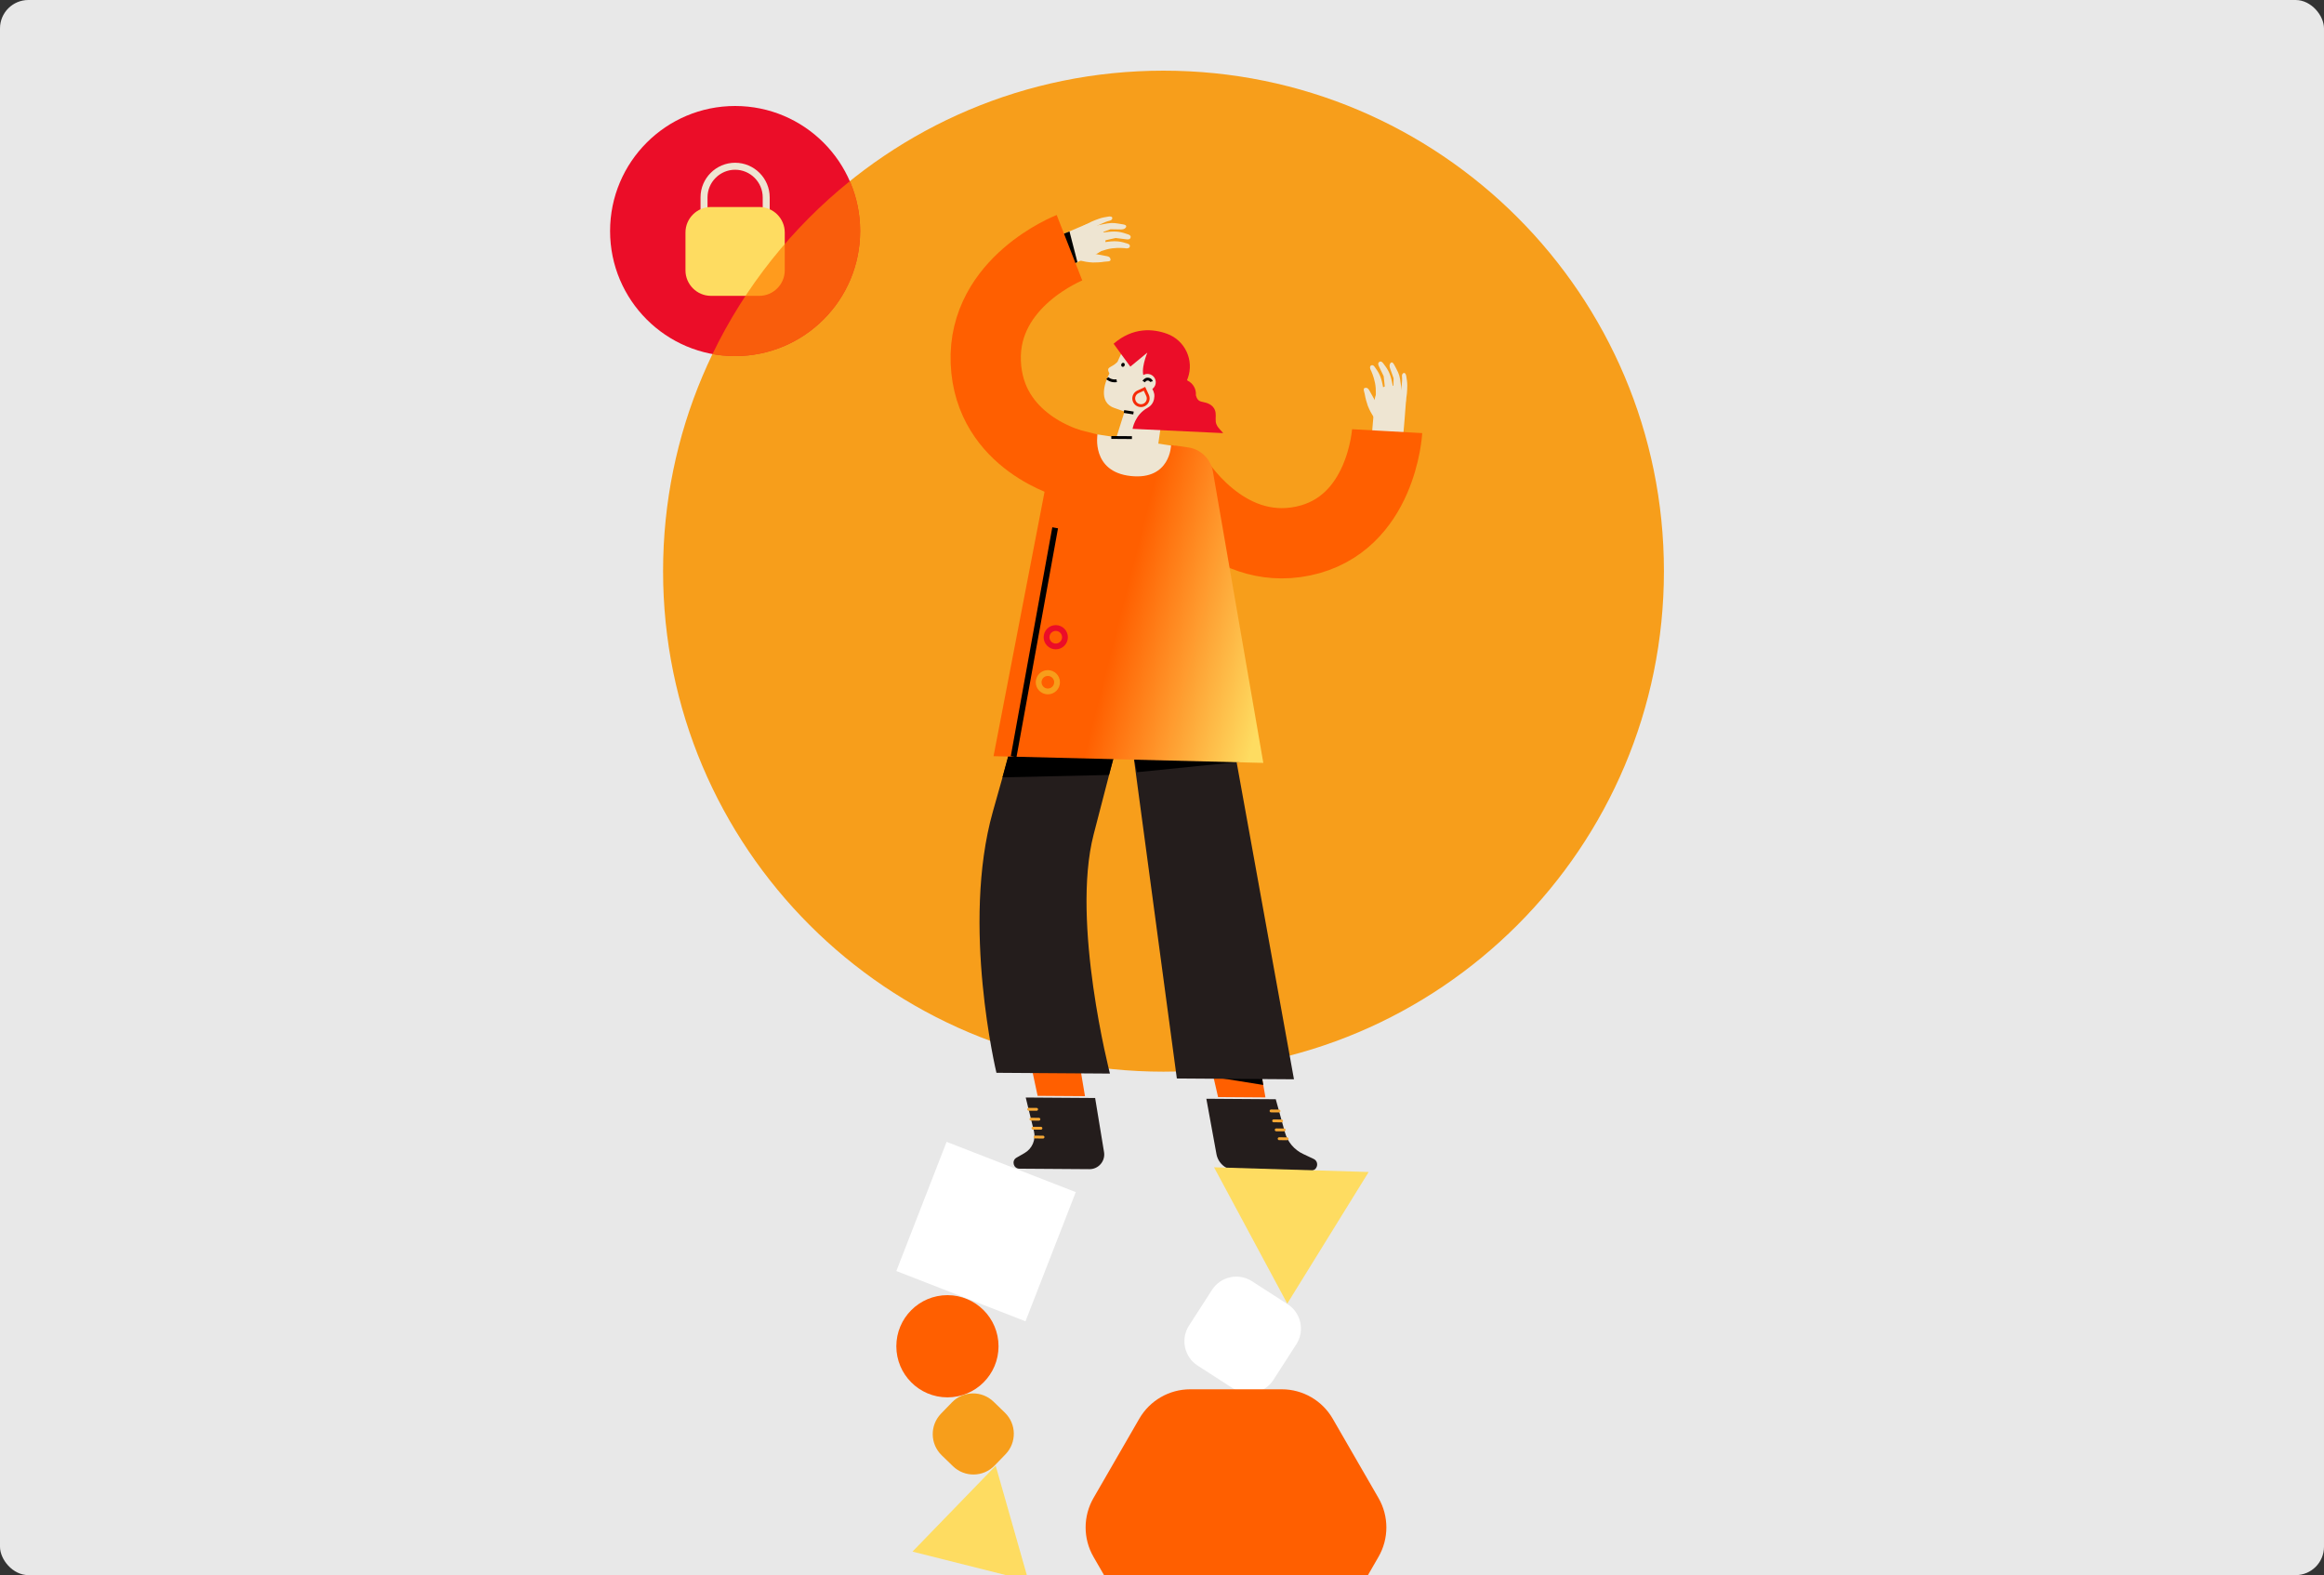 <?xml version="1.0" encoding="UTF-8"?> <svg xmlns="http://www.w3.org/2000/svg" width="819" height="555" viewBox="0 0 819 555" fill="none"><rect x="0" y="0" width="819" height="555" fill="#333333" stroke="none"/><g clip-path="url(#clip0_4193_2460)"><rect width="819" height="555" fill="#E8E8E8"></rect><path d="M434.658 489.289L422.052 481.167C417.343 478.134 415.973 471.8 419.007 467.091L427.129 454.485C430.163 449.777 436.497 448.406 441.205 451.44L453.811 459.562C458.519 462.596 459.89 468.93 456.856 473.639L448.734 486.244C445.701 490.953 439.366 492.323 434.658 489.289Z" fill="white"></path><path d="M350.894 516.453L321.563 546.712L362.434 556.984L350.894 516.453Z" fill="#FEDC61"></path><path d="M586.383 201.252C586.383 298.65 507.426 377.607 410.028 377.607C312.63 377.607 233.673 298.65 233.673 201.252C233.673 103.854 312.63 24.897 410.028 24.897C507.426 24.897 586.383 103.854 586.383 201.252Z" fill="#F79E1B"></path><path d="M488.52 163.439C488.355 163.438 488.189 163.429 488.021 163.413C484.989 163.12 482.768 160.425 483.06 157.392C483.069 157.301 483.944 148.208 484.448 140.976C484.66 137.936 487.282 135.642 490.335 135.856C493.374 136.068 495.666 138.704 495.454 141.743C494.939 149.124 494.051 158.359 494.042 158.451C493.765 161.317 491.344 163.458 488.52 163.439Z" fill="#EEE5D2"></path><path d="M482.027 142.988C483.337 146.232 484.622 147.608 484.715 147.671C485.298 148.063 486.701 146.667 487.093 146.084C487.483 145.503 487.329 144.718 486.756 144.323C486.698 144.282 485.006 142.177 482.528 137.503C482.118 136.73 481.574 136.486 480.91 136.716C480.246 136.945 480.831 138.173 480.955 138.902C481.243 140.605 481.576 141.58 482.027 142.988Z" fill="#EEE5D2"></path><path d="M484.93 141.201C485.125 141.537 485.471 141.779 485.887 141.827C486.585 141.907 488.266 141.971 488.347 141.273C488.362 141.139 487.849 138.537 487.25 135.565C486.617 132.419 485.816 131.145 484.396 129.195C483.982 128.627 483.481 128.505 483.076 128.849C482.672 129.193 482.722 129.857 483.244 130.755C483.254 130.767 484.09 132.558 484.57 134.933C485.088 137.502 484.77 140.389 484.766 140.418C484.734 140.701 484.797 140.972 484.93 141.201Z" fill="#EEE5D2"></path><path d="M488.281 138.119C488.466 138.438 488.788 138.675 489.179 138.738C489.869 138.847 491.23 139.486 491.347 138.798C491.376 138.631 491.123 137.245 490.508 134.382C489.849 131.33 488.989 129.987 487.362 127.894C486.931 127.339 486.395 127.197 485.939 127.631C485.539 128.013 485.673 128.551 486.04 129.262C486.049 129.279 487.62 132.555 487.62 132.555C487.62 132.555 488.123 137.275 488.121 137.286C488.077 137.585 488.14 137.876 488.281 138.119Z" fill="#EEE5D2"></path><path d="M491.119 140.547C491.301 140.86 491.614 141.094 491.999 141.162C492.691 141.283 494.014 141.25 494.136 140.557C494.158 140.431 493.962 137.015 493.42 133.663C493.084 131.585 492.456 130.709 491.608 129.043C491.288 128.417 490.824 127.478 490.284 127.733C489.744 127.987 489.535 128.816 489.827 129.665C489.831 129.677 491.118 133.283 491.118 133.283C491.118 133.283 490.971 139.66 490.966 139.687C490.912 139.994 490.973 140.296 491.119 140.547Z" fill="#EEE5D2"></path><path d="M493.521 143.156C493.626 143.335 493.795 143.477 494.01 143.542C494.459 143.677 494.932 143.423 495.067 142.974C495.11 142.83 495.931 140.046 495.936 135.808C495.937 134.729 495.798 133.812 495.592 132.574C495.489 131.955 495.233 131.355 494.765 131.404C494.3 131.453 494.017 132.018 494.067 132.484C494.291 134.616 493.732 137.254 493.612 138.822C493.406 141.51 493.449 142.46 493.441 142.485C493.371 142.719 493.408 142.96 493.521 143.156Z" fill="#EEE5D2"></path><path d="M407.939 158.136L409.894 144.539C409.894 144.539 416.909 135.854 414.858 128.604C412.768 121.214 404.429 118.437 399.056 120.936C396.376 122.182 395.073 124.731 395.073 124.731L393.818 127.499C393.818 127.499 393.202 128.131 392.514 128.588C391.779 129.077 390.961 129.403 390.674 129.795C390.223 130.411 390.972 131.561 390.972 131.561L390.589 132.4C389.602 134.378 386.683 141.777 392.831 143.801L396.297 145.018L393.22 154.782C391.926 158.887 394.309 163.243 398.463 164.368C402.852 165.557 407.292 162.637 407.939 158.136Z" fill="#EEE5D2"></path><path d="M365.67 386.123L363.817 377.472L380.909 377.589L382.36 386.237L365.67 386.123Z" fill="#FF5F00"></path><path d="M429.262 386.56L427.629 379.475L444.721 379.593L445.953 386.675L429.262 386.56Z" fill="#FF5F00"></path><path d="M427.631 379.475L445.192 382.29L444.723 379.592L427.631 379.475Z" fill="black"></path><path fill-rule="evenodd" clip-rule="evenodd" d="M429 150.156C428.674 149.606 428.521 149.141 428.459 148.711C428.364 148.052 428.427 147.239 428.438 146.467C428.448 145.775 428.378 145.13 428.192 144.625C427.723 143.354 426.912 142.784 426.187 142.38C425.286 141.879 424.412 141.789 423.989 141.661C423.236 141.434 421.998 141.521 421.441 139.269C421.628 137.143 420.484 135.067 418.509 134.116C418.451 134.046 418.391 133.978 418.331 133.91C418.417 133.706 418.499 133.5 418.576 133.29C420.892 126.947 417.628 119.927 411.284 117.61C406.447 115.844 399.372 115.148 392.45 121.112L395.073 124.731L398.338 129.183L404.331 124.25C404.331 124.25 401.669 130.523 403.304 133.144C404.604 135.231 406.922 137.186 406.818 139.618C406.766 140.84 406.371 142.621 404.393 143.707C399.888 146.179 399.133 151.103 399.133 151.103L431.063 152.612C430.4 151.871 429.3 150.662 429 150.156Z" fill="#EB0D28"></path><path d="M407.126 135.68C406.572 137.197 404.893 137.977 403.376 137.424C401.859 136.869 401.079 135.191 401.632 133.674C402.187 132.157 403.865 131.376 405.382 131.93C406.899 132.484 407.679 134.162 407.126 135.68Z" fill="#EEE5D2"></path><path d="M396.101 144.994L399.447 145.517" stroke="black" stroke-width="1.007" stroke-miterlimit="10"></path><path d="M403.054 134.439C403.054 134.439 403.641 133.513 404.526 133.581C405.569 133.662 405.776 134.446 405.776 134.446" stroke="black" stroke-width="1.007" stroke-miterlimit="10"></path><path d="M399.776 141.461C399.182 140.184 399.735 138.667 401.012 138.073L403.325 136.998L404.4 139.311C404.994 140.588 404.44 142.104 403.163 142.698C401.886 143.292 400.369 142.738 399.776 141.461Z" stroke="#F62A06" stroke-width="1.007" stroke-miterlimit="10"></path><path d="M390.203 133.248C390.203 133.248 391.497 134.473 393.536 134.148" stroke="black" stroke-width="1.007" stroke-miterlimit="10"></path><path d="M396.331 128.76C396.195 129.133 395.824 129.339 395.503 129.221C395.181 129.104 395.031 128.707 395.167 128.335C395.302 127.963 395.673 127.757 395.994 127.874C396.316 127.992 396.467 128.388 396.331 128.76Z" fill="black"></path><path d="M398.894 262.126L414.73 380.003L456.007 380.287L433.644 256.652C432.028 247.722 423.886 241.485 414.843 242.253C404.825 243.103 397.556 252.162 398.894 262.126Z" fill="#241D1C"></path><path d="M375.718 242.366C367.72 242.366 360.696 247.682 358.525 255.38L349.895 285.968C338.619 325.933 351.157 378.002 351.157 378.002L391.156 378.277C391.156 378.277 377.407 325.12 385.395 294.079C388.308 282.756 390.894 272.813 393.004 264.749C395.966 253.426 387.421 242.365 375.718 242.366Z" fill="#241D1C"></path><path d="M400.669 272.092L436.819 268.438L434.698 257.767L398.766 262.568L400.669 272.092Z" fill="black"></path><path d="M390.815 273.065L353.276 273.901L356.516 261.903L393.72 262.346L390.815 273.065Z" fill="black"></path><path d="M413.715 157.145L386.759 153.067C379.268 151.934 372.467 157.592 372.219 165.163L371.054 197.06L427.224 197.446L426.497 171.667C426.33 164.364 420.938 158.238 413.715 157.145Z" fill="#EEE5D2"></path><path d="M488.844 151.918C488.844 151.918 487.013 184.835 459.205 190.637C431.398 196.44 414.54 168.205 414.54 168.205" stroke="#FF5F00" stroke-width="24.762" stroke-miterlimit="10"></path><path d="M368.877 218.517C368.877 218.517 379.023 215.035 381.189 201.732" stroke="black" stroke-width="0.932" stroke-miterlimit="10"></path><path d="M425.128 387.148L428.691 406.641C429.288 409.908 432.123 412.289 435.445 412.312L461.982 412.494C464.318 412.51 465.04 409.337 462.925 408.342L459.233 406.603C456.093 405.125 453.753 402.35 452.826 399.005L449.589 387.316L425.128 387.148Z" fill="#241D1C"></path><path d="M450.783 401.226L453.583 401.246" stroke="#F6A734" stroke-width="1.007" stroke-miterlimit="10" stroke-linecap="round"></path><path d="M449.748 398.11L452.548 398.13" stroke="#F6A734" stroke-width="1.007" stroke-miterlimit="10" stroke-linecap="round"></path><path d="M448.837 394.934L451.637 394.953" stroke="#F6A734" stroke-width="1.007" stroke-miterlimit="10" stroke-linecap="round"></path><path d="M447.929 391.446L450.729 391.465" stroke="#F6A734" stroke-width="1.007" stroke-miterlimit="10" stroke-linecap="round"></path><path d="M385.936 386.879L389.074 405.939C389.596 409.106 387.139 411.98 383.929 411.958L359.245 411.788C357.125 411.774 356.386 408.965 358.225 407.909L361.057 406.284C363.759 404.733 365.109 401.582 364.37 398.555L361.475 386.711L385.936 386.879Z" fill="#241D1C"></path><path d="M367.572 400.654L364.772 400.635" stroke="#F6A734" stroke-width="1.007" stroke-miterlimit="10" stroke-linecap="round"></path><path d="M366.836 397.54L364.036 397.521" stroke="#F6A734" stroke-width="1.007" stroke-miterlimit="10" stroke-linecap="round"></path><path d="M366.117 394.365L363.317 394.345" stroke="#F6A734" stroke-width="1.007" stroke-miterlimit="10" stroke-linecap="round"></path><path d="M365.309 390.877L362.509 390.858" stroke="#F6A734" stroke-width="1.007" stroke-miterlimit="10" stroke-linecap="round"></path><path d="M427.315 184.203L427.377 175.263" stroke="black" stroke-width="0.932" stroke-miterlimit="10"></path><path d="M391.638 154.142L398.904 154.192" stroke="black" stroke-width="1.007" stroke-miterlimit="10"></path><path d="M367.734 96.484C366.052 96.141 364.554 95.019 363.799 93.333C362.554 90.553 363.798 87.289 366.579 86.044C366.663 86.006 375.131 82.216 381.962 79.372C384.774 78.201 388.004 79.532 389.175 82.344C390.346 85.157 389.016 88.386 386.203 89.557C379.509 92.344 371.171 96.076 371.088 96.113C369.994 96.603 368.825 96.707 367.734 96.484Z" fill="#EEE5D2"></path><path d="M379.681 92.319L376.897 81.553L371.726 83.616L376.802 93.873L379.681 92.319Z" fill="black"></path><path d="M377.47 163.474C377.47 163.474 348.532 156.024 347.398 127.641C346.263 99.258 376.893 87.289 376.893 87.289" stroke="#FF5F00" stroke-width="24.762" stroke-miterlimit="10"></path><path d="M385.069 92.493C381.576 92.287 379.862 91.509 379.773 91.441C379.215 91.013 380.09 89.238 380.517 88.68C380.944 88.126 381.738 88.021 382.294 88.438C382.352 88.48 384.887 89.411 390.107 90.267C390.971 90.409 391.375 90.847 391.37 91.549C391.365 92.252 390.014 92.089 389.283 92.205C387.577 92.475 386.547 92.471 385.069 92.493Z" fill="#EEE5D2"></path><path d="M385.834 89.172C385.454 89.094 385.113 88.843 384.936 88.465C384.637 87.829 384.039 86.255 384.675 85.957C384.797 85.899 387.426 85.555 390.434 85.173C393.618 84.769 395.081 85.122 397.382 85.844C398.053 86.055 398.328 86.492 398.131 86.985C397.935 87.478 397.29 87.642 396.271 87.434C396.257 87.429 394.293 87.208 391.889 87.511C389.289 87.841 386.655 89.064 386.628 89.077C386.371 89.198 386.093 89.225 385.834 89.172Z" fill="#EEE5D2"></path><path d="M387.687 85.011C387.324 84.938 386.997 84.708 386.814 84.358C386.49 83.739 385.449 82.653 386.064 82.323C386.213 82.242 387.608 82.038 390.517 81.708C393.619 81.358 395.166 81.744 397.67 82.618C398.333 82.85 398.639 83.312 398.373 83.882C398.139 84.383 397.586 84.428 396.795 84.308C396.776 84.305 393.17 83.861 393.17 83.861C393.17 83.861 388.537 84.892 388.527 84.897C388.258 85.034 387.962 85.068 387.687 85.011Z" fill="#EEE5D2"></path><path d="M384.479 83.098C384.124 83.026 383.802 82.804 383.615 82.461C383.279 81.843 382.888 80.579 383.505 80.242C383.618 80.181 386.918 79.277 390.267 78.72C392.344 78.374 393.374 78.69 395.224 78.963C395.92 79.065 396.958 79.206 396.889 79.799C396.82 80.391 396.101 80.854 395.203 80.849C395.191 80.849 391.362 80.78 391.362 80.78C391.362 80.78 385.366 82.956 385.343 82.969C385.068 83.118 384.763 83.156 384.479 83.098Z" fill="#EEE5D2"></path><path d="M381.24 81.654C381.036 81.612 380.848 81.497 380.718 81.314C380.447 80.932 380.536 80.403 380.918 80.132C381.041 80.044 383.418 78.377 387.432 77.02C388.455 76.674 389.368 76.514 390.607 76.313C391.226 76.213 391.876 76.264 391.979 76.723C392.082 77.18 391.636 77.628 391.179 77.73C389.087 78.198 386.766 79.569 385.318 80.184C382.836 81.239 381.923 81.5 381.901 81.516C381.701 81.657 381.462 81.699 381.24 81.654Z" fill="#EEE5D2"></path><path d="M371.372 156.39L350.133 266.439L445.204 268.806L427.431 166.102C426.678 161.753 423.249 158.365 418.89 157.67C417.008 157.37 414.891 157.072 412.697 156.835C412.697 156.835 412.502 169.224 398.488 167.725C384.475 166.226 386.758 153.067 386.758 153.067L379.469 151.235C375.79 150.311 372.091 152.666 371.372 156.39Z" fill="url(#paint0_linear_4193_2460)"></path><path d="M357.214 266.615L371.848 185.969" stroke="black" stroke-width="2.044" stroke-miterlimit="10"></path><path d="M366.031 240.362C366.043 238.57 367.505 237.128 369.297 237.14C371.088 237.153 372.531 238.615 372.518 240.407C372.506 242.198 371.044 243.641 369.252 243.628C367.461 243.616 366.018 242.154 366.031 240.362Z" stroke="#F79E1B" stroke-width="2.044" stroke-miterlimit="10"></path><path d="M368.819 224.507C368.831 222.715 370.293 221.273 372.085 221.285C373.876 221.297 375.319 222.76 375.306 224.551C375.294 226.343 373.832 227.785 372.04 227.773C370.249 227.761 368.806 226.298 368.819 224.507Z" stroke="#EB0D28" stroke-width="2.044" stroke-miterlimit="10"></path><path d="M469.668 499.893C465.961 493.474 459.112 489.519 451.7 489.519H419.454C412.042 489.519 405.192 493.474 401.486 499.893L385.363 527.818C381.657 534.238 381.657 542.147 385.363 548.566L401.486 576.491C405.192 582.911 412.042 586.865 419.454 586.865H451.7C459.112 586.865 465.961 582.911 469.668 576.491L485.79 548.566C489.497 542.147 489.497 534.238 485.79 527.818L469.668 499.893Z" fill="#FF5F00"></path><path d="M350.147 493.895L354.123 497.747C358.238 501.734 358.341 508.302 354.354 512.416L350.502 516.392C346.515 520.507 339.948 520.61 335.833 516.623L331.857 512.771C327.743 508.784 327.639 502.217 331.626 498.102L335.478 494.126C339.465 490.012 346.033 489.908 350.147 493.895Z" fill="#F79E1B"></path><path d="M351.891 474.356C351.891 484.301 343.829 492.363 333.884 492.363C323.939 492.363 315.878 484.301 315.878 474.356C315.878 464.411 323.939 456.35 333.884 456.35C343.829 456.35 351.891 464.411 351.891 474.356Z" fill="#FF5F00"></path><path d="M333.593 402.33L379.107 420.045L361.393 465.559L315.878 447.845L333.593 402.33Z" fill="white"></path><path d="M427.835 411.297L453.645 459.321L482.33 412.956L427.835 411.297Z" fill="#FEDC61"></path><path d="M215 81.408C215 57.073 234.728 37.346 259.063 37.346C283.398 37.346 303.125 57.073 303.125 81.408C303.125 105.743 283.398 125.47 259.063 125.47C234.728 125.47 215 105.743 215 81.408Z" fill="#EB0D28"></path><path d="M259.062 86.748C253.036 86.748 248.106 81.818 248.106 75.792V69.532C248.106 63.506 253.036 58.576 259.062 58.576C265.088 58.576 270.018 63.506 270.018 69.532V75.792C270.018 81.818 265.088 86.748 259.062 86.748Z" stroke="#EEE5D2" stroke-width="2.464" stroke-miterlimit="10"></path><path d="M267.582 104.241H250.54C245.606 104.241 241.568 100.204 241.568 95.269V81.91C241.568 76.975 245.606 72.938 250.54 72.938H267.582C272.517 72.938 276.554 76.975 276.554 81.91V95.269C276.554 100.204 272.517 104.241 267.582 104.241Z" fill="#FEDC61"></path><path d="M299.479 63.84C301.823 69.222 303.126 75.163 303.126 81.408C303.126 105.743 283.398 125.47 259.063 125.47C256.34 125.47 253.674 125.221 251.087 124.748C262.538 101 279.155 80.211 299.479 63.84Z" fill="#FF8000" fill-opacity="0.7"></path></g><defs><linearGradient id="paint0_linear_4193_2460" x1="391.355" y1="229.78" x2="446.337" y2="243.785" gradientUnits="userSpaceOnUse"><stop stop-color="#FF5F00"></stop><stop offset="1" stop-color="#FEDC61"></stop></linearGradient><clipPath id="clip0_4193_2460"><rect width="819" height="555" rx="10" fill="white"></rect></clipPath></defs></svg> 